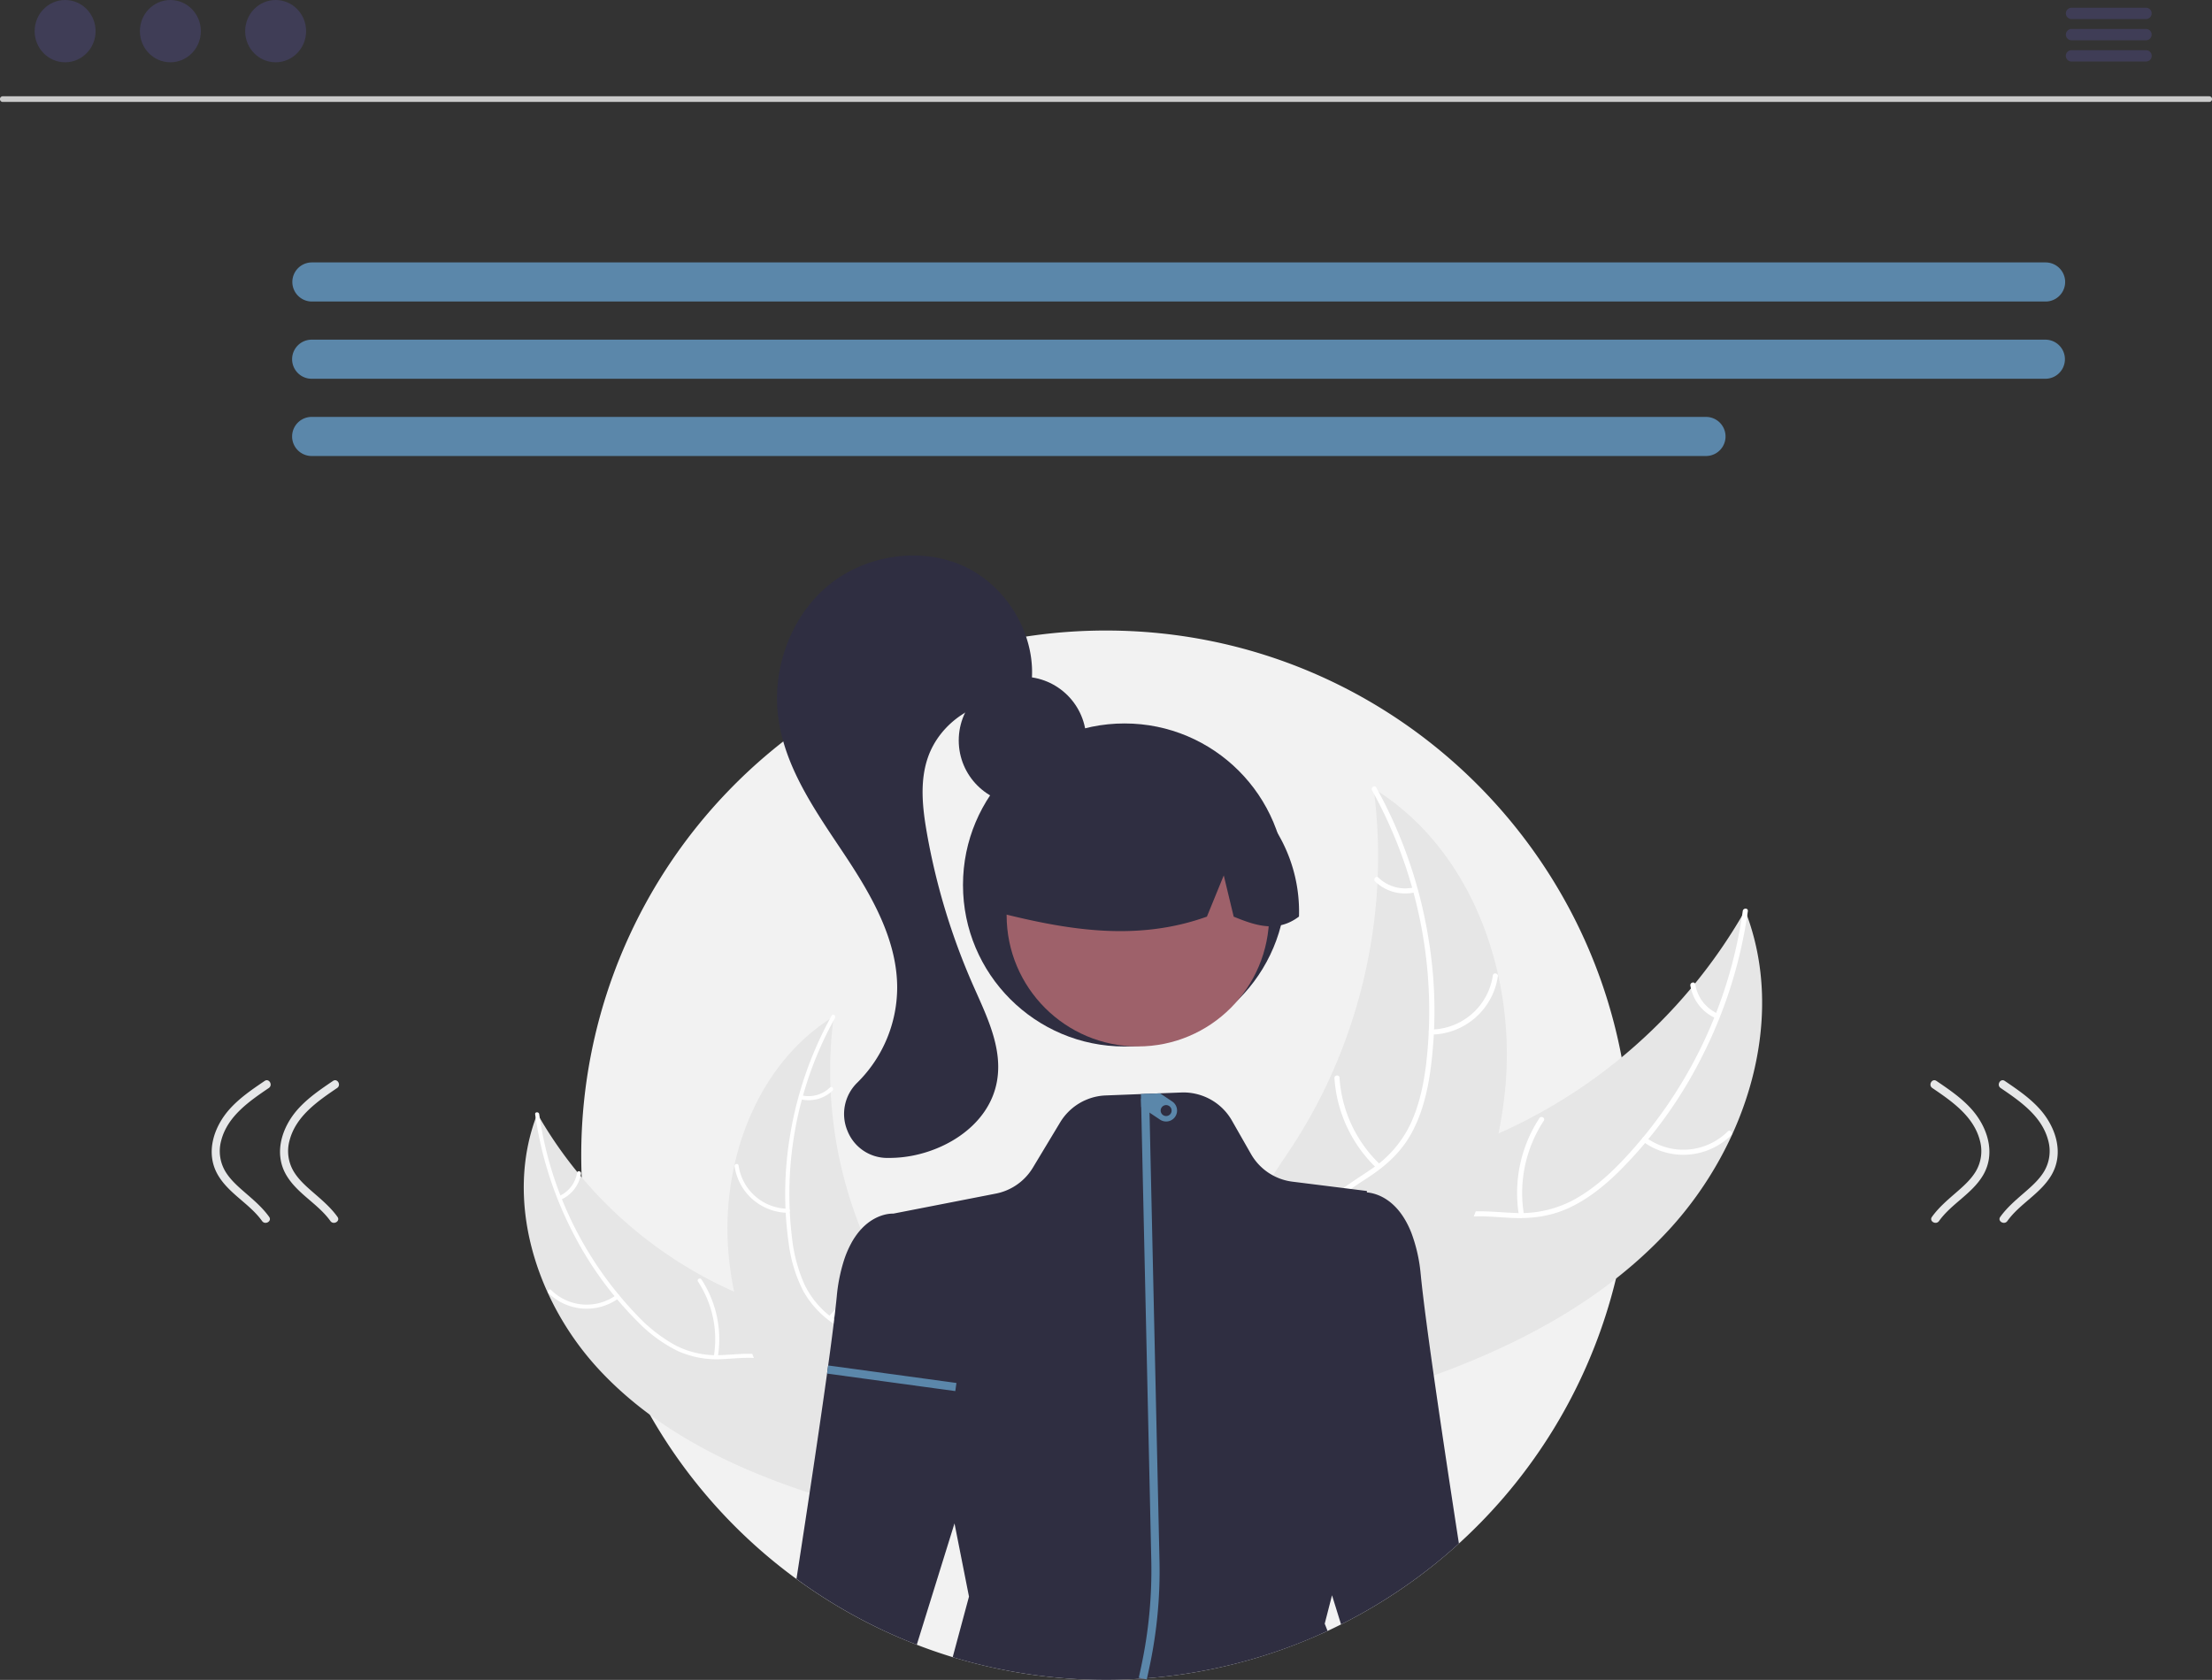<svg xmlns="http://www.w3.org/2000/svg" width="809.342" height="614.734" data-name="Layer 1"><rect width="100%" height="100%" fill="#333333" stroke="none"/><path fill="#f2f2f2" d="M596.668 422.734a192.184 192.184 0 0 1-105.99 171.7q-2.445 1.23-4.94 2.39a192.755 192.755 0 0 1-137.16 9.59q-6.675-2.04-13.14-4.54a192.057 192.057 0 0 1 39.53-368.86 193.87 193.87 0 0 1 29.7-2.28c106.04 0 192 85.96 192 192z"/><path fill="#e6e6e6" d="M610.595 450.099c28.623-31.077 43.35-77.604 27.918-116.933a194.659 194.659 0 0 1-101.986 86.372c-16.653 6.053-35.806 11.052-44.852 26.288-5.628 9.48-6.027 21.347-3.477 32.072 2.552 10.727 7.792 20.59 12.98 30.319l.032 2.752c40.535-11.914 80.763-29.794 109.385-60.87z"/><path fill="#fff" d="M637.652 333.375a166.38 166.38 0 0 1-44.719 92.084c-5.22 5.374-10.983 10.37-17.645 13.878a41.094 41.094 0 0 1-21.15 4.52c-6.84-.244-13.808-1.286-20.587.137-7.147 1.5-12.801 6.115-16.47 12.339-4.487 7.615-5.972 16.389-7.125 25.02-1.28 9.582-2.458 19.555-7.93 27.803-.664 1 .926 1.97 1.588.972 9.52-14.35 6.312-32.672 12.73-48.143 2.995-7.219 8.184-13.579 15.948-15.765 6.789-1.913 13.975-.845 20.898-.538 7.27.322 14.19-.571 20.845-3.65 6.808-3.148 12.779-7.93 18.114-13.148a161.42 161.42 0 0 0 29.811-40.7 169.331 169.331 0 0 0 17.554-54.771c.166-1.184-1.697-1.214-1.862-.038z"/><path fill="#fff" d="M601.208 417.793a24.962 24.962 0 0 0 32.234-2.402c.85-.844-.422-2.205-1.273-1.36a23.115 23.115 0 0 1-29.99 2.174c-.964-.71-1.93.882-.971 1.588zm-43.618 26.644a48.113 48.113 0 0 1 7.257-34.304c.66-1.001-.93-1.972-1.589-.972a50.045 50.045 0 0 0-7.48 35.712c.2 1.184 2.01.742 1.811-.436zm70.84-73.554a14.13 14.13 0 0 1-8.137-10.657c-.184-1.186-1.994-.742-1.81.436a15.834 15.834 0 0 0 8.974 11.81.962.962 0 0 0 1.28-.309.936.936 0 0 0-.308-1.28z"/><path fill="#e6e6e6" d="M502.597 288.565c.094.743.189 1.487.271 2.241a186.084 186.084 0 0 1 1.204 30.162 83.22 83.22 0 0 1-.094 2.345 196.174 196.174 0 0 1-16.965 70.204 190.51 190.51 0 0 1-13.858 25.413c-7.26 11.197-16.024 22.759-19.072 35.33a32.682 32.682 0 0 0-.753 3.974l44.52 52.56c.161.07.311.149.473.218l1.681 2.18c.3-.4.604-.82.904-1.219.175-.23.34-.473.515-.704.114-.158.227-.316.339-.452.038-.052.075-.105.102-.147.111-.136.2-.274.3-.4q2.55-3.518 5.058-7.085c.012-.01.012-.01.014-.032 12.699-18.15 23.993-37.52 31.989-57.988.24-.615.493-1.24.713-1.88a181.789 181.789 0 0 0 8.345-28.469 160.71 160.71 0 0 0 2.425-16.079 133.64 133.64 0 0 0-2.5-41.71c-6.014-27.282-20.687-52.337-43.832-67.334a98.083 98.083 0 0 0-1.78-1.128z"/><path fill="#fff" d="M502.03 289.248a166.38 166.38 0 0 1 19.735 100.447c-.933 7.434-2.526 14.894-5.734 21.704a41.094 41.094 0 0 1-14.165 16.343c-5.608 3.923-11.799 7.287-16.355 12.505-4.803 5.5-6.54 12.589-5.72 19.767 1 8.782 5.098 16.681 9.373 24.267 4.747 8.422 9.811 17.094 10.407 26.974.073 1.197 1.926 1.015 1.854-.18-1.037-17.19-14.63-29.888-18.82-46.104-1.956-7.567-1.642-15.77 3.24-22.19 4.27-5.614 10.65-9.088 16.363-13.01 5.998-4.12 10.985-9 14.446-15.465 3.54-6.613 5.429-14.026 6.547-21.404a161.42 161.42 0 0 0-.702-50.445 169.331 169.331 0 0 0-18.96-54.3c-.58-1.045-2.086.053-1.51 1.09z"/><path fill="#fff" d="M523.756 378.592a24.962 24.962 0 0 0 24.292-21.325c.17-1.186-1.665-1.506-1.835-.319a23.115 23.115 0 0 1-22.637 19.79c-1.198.015-1.011 1.868.18 1.854zm-18.785 47.536a48.113 48.113 0 0 1-14.859-31.76c-.076-1.197-1.93-1.015-1.853.18a50.045 50.045 0 0 0 15.529 33.018c.872.824 2.05-.618 1.183-1.438zm12.277-101.38a14.13 14.13 0 0 1-12.912-3.61c-.862-.836-2.039.608-1.183 1.438a15.834 15.834 0 0 0 14.276 4.026.962.962 0 0 0 .836-1.017.936.936 0 0 0-1.017-.837z"/><path fill="#cacaca" d="M808.328 37.3H1.014a1.036 1.036 0 0 1 0-2.072h807.314a1.036 1.036 0 0 1 0 2.072z"/><ellipse cx="23.826" cy="11.397" fill="#3f3d56" rx="11.149" ry="11.397"/><ellipse cx="62.339" cy="11.397" fill="#3f3d56" rx="11.149" ry="11.397"/><ellipse cx="100.853" cy="11.397" fill="#3f3d56" rx="11.149" ry="11.397"/><path fill="#3f3d56" d="M785.253 6.971h-27.365a2.073 2.073 0 0 1 0-4.144h27.365a2.073 2.073 0 0 1 0 4.144zm0 7.771h-27.365a2.073 2.073 0 0 1 0-4.144h27.365a2.073 2.073 0 0 1 0 4.144zm0 7.771h-27.365a2.073 2.073 0 0 1 0-4.145h27.365a2.073 2.073 0 0 1 0 4.145z"/><path fill="#e6e6e6" d="M218.881 500.854c-22.836-24.794-34.586-61.915-22.274-93.293a155.305 155.305 0 0 0 81.368 68.91c13.287 4.83 28.567 8.818 35.784 20.974 4.491 7.564 4.81 17.031 2.775 25.589-2.036 8.557-6.217 16.427-10.356 24.188l-.026 2.196c-32.34-9.505-64.435-23.77-87.271-48.564z"/><path fill="#fff" d="M197.294 407.728a132.744 132.744 0 0 0 35.679 73.467 57.164 57.164 0 0 0 14.078 11.073 32.786 32.786 0 0 0 16.874 3.606c5.457-.195 11.016-1.025 16.425.11a20.075 20.075 0 0 1 13.14 9.844c3.58 6.076 4.764 13.076 5.684 19.961 1.022 7.646 1.962 15.603 6.328 22.183.529.797-.74 1.571-1.267.775-7.596-11.448-5.037-26.067-10.158-38.41-2.389-5.76-6.529-10.833-12.723-12.578-5.416-1.525-11.15-.673-16.673-.429a34.986 34.986 0 0 1-16.63-2.911 52.847 52.847 0 0 1-14.453-10.49 128.785 128.785 0 0 1-23.784-32.473 135.098 135.098 0 0 1-14.005-43.698c-.133-.944 1.354-.968 1.485-.03z"/><path fill="#fff" d="M226.37 475.08a19.916 19.916 0 0 1-25.717-1.917c-.678-.673.337-1.759 1.016-1.084a18.442 18.442 0 0 0 23.926 1.733c.77-.567 1.541.704.776 1.267zm34.801 21.257a38.386 38.386 0 0 0-5.79-27.369c-.526-.8.742-1.574 1.267-.775a39.927 39.927 0 0 1 5.967 28.492c-.16.944-1.603.591-1.444-.348zm-56.519-58.684a11.273 11.273 0 0 0 6.492-8.502c.147-.946 1.59-.592 1.444.347a12.633 12.633 0 0 1-7.16 9.422.768.768 0 0 1-1.021-.245.747.747 0 0 1 .245-1.022z"/><path fill="#e6e6e6" d="M305.046 371.977c-.075.593-.15 1.186-.217 1.788a148.464 148.464 0 0 0-.96 24.064c.016.621.041 1.251.075 1.87a156.514 156.514 0 0 0 13.535 56.012 151.995 151.995 0 0 0 11.056 20.276c5.793 8.933 12.785 18.157 15.217 28.187a26.075 26.075 0 0 1 .6 3.17l-35.52 41.935c-.128.055-.247.118-.376.174l-1.342 1.739c-.24-.319-.48-.654-.72-.973-.14-.184-.272-.377-.412-.561-.09-.126-.18-.252-.27-.36a2.083 2.083 0 0 1-.081-.118c-.089-.109-.16-.219-.24-.319q-2.034-2.807-4.035-5.653c-.01-.008-.01-.008-.012-.025-10.13-14.481-19.142-29.935-25.52-46.265-.193-.491-.394-.99-.57-1.5a145.036 145.036 0 0 1-6.658-22.714 128.218 128.218 0 0 1-1.935-12.828 106.623 106.623 0 0 1 1.995-33.277c4.798-21.767 16.505-41.757 34.97-53.722a75.86 75.86 0 0 1 1.42-.9z"/><path fill="#fff" d="M305.498 372.522a132.744 132.744 0 0 0-15.745 80.14 57.164 57.164 0 0 0 4.574 17.316 32.786 32.786 0 0 0 11.302 13.04c4.474 3.13 9.413 5.813 13.049 9.976a20.075 20.075 0 0 1 4.564 15.77c-.8 7.008-4.068 13.31-7.48 19.362-3.786 6.719-7.827 13.638-8.302 21.52-.058.956-1.537.81-1.479-.143.828-13.714 11.673-23.845 15.016-36.784 1.56-6.037 1.31-12.58-2.586-17.703-3.407-4.48-8.497-7.25-13.055-10.38a34.985 34.985 0 0 1-11.526-12.338 52.847 52.847 0 0 1-5.223-17.077 128.785 128.785 0 0 1 .56-40.248 135.098 135.098 0 0 1 15.127-43.322c.463-.834 1.664.042 1.204.87z"/><path fill="#fff" d="M288.164 443.804a19.916 19.916 0 0 1-19.38-17.014c-.136-.946 1.328-1.202 1.464-.254a18.442 18.442 0 0 0 18.06 15.79c.956.01.807 1.489-.144 1.478zm14.988 37.926a38.386 38.386 0 0 0 11.854-25.34c.061-.954 1.54-.81 1.48.144a39.927 39.927 0 0 1-12.39 26.342c-.696.658-1.637-.492-.944-1.147zm-9.796-80.885a11.273 11.273 0 0 0 10.302-2.88c.688-.667 1.627.485.944 1.147a12.633 12.633 0 0 1-11.39 3.212.768.768 0 0 1-.667-.811.747.747 0 0 1 .811-.668z"/><path fill="#5b87aa" d="M748.457 110.338H114.119a7.153 7.153 0 1 1 0-14.307h634.338a7.153 7.153 0 1 1 0 14.307zm0 28.266H114.119a7.154 7.154 0 1 1 0-14.307h634.338a7.154 7.154 0 0 1 0 14.307zm-124.26 28.266H114.119a7.154 7.154 0 1 1 0-14.307h510.078a7.154 7.154 0 0 1 0 14.308z"/><path fill="#e6e7e8" d="M707.004 398.143c7.149 4.853 15.096 10.313 17.4 19.171a14.569 14.569 0 0 1-1.485 11.335c-1.834 3.058-4.568 5.46-7.234 7.776-3.167 2.75-6.36 5.454-8.817 8.888-1.125 1.573 1.475 3.073 2.59 1.515 4.556-6.367 12.127-9.974 16.137-16.807 4.742-8.08 1.577-17.664-4.3-24.206-3.666-4.082-8.265-7.2-12.777-10.262-1.602-1.088-3.104 1.51-1.514 2.59zm25 0c7.149 4.853 15.096 10.313 17.4 19.171a14.569 14.569 0 0 1-1.485 11.335c-1.834 3.058-4.568 5.46-7.234 7.776-3.167 2.75-6.36 5.454-8.817 8.888-1.125 1.573 1.476 3.073 2.59 1.515 4.556-6.367 12.127-9.974 16.137-16.807 4.742-8.08 1.577-17.664-4.3-24.206-3.666-4.082-8.265-7.2-12.777-10.262-1.602-1.088-3.104 1.51-1.514 2.59zm-608.652 0c-7.15 4.853-15.096 10.313-17.4 19.171a14.569 14.569 0 0 0 1.485 11.335c1.834 3.058 4.567 5.46 7.234 7.776 3.167 2.75 6.36 5.454 8.817 8.888 1.125 1.573-1.476 3.073-2.59 1.515-4.556-6.367-12.128-9.974-16.137-16.807-4.742-8.08-1.578-17.664 4.299-24.206 3.667-4.082 8.266-7.2 12.778-10.262 1.602-1.088 3.104 1.51 1.514 2.59zm-25 0c-7.15 4.853-15.096 10.313-17.4 19.171a14.569 14.569 0 0 0 1.485 11.335c1.834 3.058 4.567 5.46 7.234 7.776 3.167 2.75 6.36 5.454 8.817 8.888 1.125 1.573-1.476 3.073-2.59 1.515-4.557-6.367-12.128-9.974-16.137-16.807-4.742-8.08-1.578-17.664 4.299-24.206 3.667-4.082 8.266-7.2 12.778-10.262 1.602-1.088 3.104 1.51 1.514 2.59z"/><circle cx="374.121" cy="270.959" r="23.33" fill="#2f2e41"/><circle cx="411.449" cy="323.842" r="59.104" fill="#2f2e41"/><circle cx="416.34" cy="334.902" r="48.028" fill="#9e616a"/><path fill="#2f2e41" d="M448.956 285.944a55.015 55.015 0 0 0-83.642 48.013c24.473 6.145 50.183 10.847 76.282 1.47l6.163-15.084 3.634 15.095c7.948 3.249 15.916 5.998 23.885-.031a56.173 56.173 0 0 0-26.322-49.463z"/><path fill="#2f2e41" d="M324.862 423.734h-.064a15.66 15.66 0 0 1-14.71-9.888 15.998 15.998 0 0 1 3.652-17.734l.27-.267a49.096 49.096 0 0 0 14.257-34.421c.012-18.219-10.187-35.057-19.747-49.41l-1.762-2.639c-9.528-14.253-19.38-28.991-21.888-45.969-2.663-18.03 4.164-37.062 17.394-48.486 13.731-11.856 34.433-15.043 50.343-7.749 16.49 7.561 27.098 26.397 24.674 43.814l-.024.18-5.795 5.213-.214-.016c-13.721-1.057-27.39 7.984-31.806 21.011-2.974 8.77-1.904 18.379-.307 27.457a242.684 242.684 0 0 0 16.963 55.836q.6 1.36 1.215 2.732c4.593 10.285 9.342 20.918 7.523 31.933-2.874 17.407-21.35 27.594-37.276 28.34q-1.353.064-2.698.063zm208.936 141.1a192.587 192.587 0 0 1-43.12 29.6l-3.31-10.66-2.67 10.39 1.04 2.66c-1.15.54-2.31 1.06-3.47 1.57q-1.485.66-2.97 1.29a192.837 192.837 0 0 1-114.76 10.84c-1.01-.21-2.01-.43-3.01-.66-4.37-1-8.69-2.16-12.95-3.45l5.96-22.16-5.3-26.79-13.8 44.41a191.752 191.752 0 0 1-44.02-24.08c4.24-27.41 9.21-60.31 12.28-83.08 1.11-8.32 1.97-15.28 2.45-20.14a61.936 61.936 0 0 1 2.66-13.41 36.556 36.556 0 0 1 2.59-6.1c.22-.43.46-.84.7-1.24.23-.39.47-.76.72-1.12 6.14-9.15 14.02-8.59 14.02-8.59l23.52-4.59 7.35-1.44 2.99-.58 3.66-.72a20.377 20.377 0 0 0 13.55-9.48l9.99-16.59a20.452 20.452 0 0 1 8.96-8.01c.45-.2.91-.39 1.37-.57a20.202 20.202 0 0 1 6.34-1.27l14.14-.55 5.72-.23 7.81-.3a20.014 20.014 0 0 1 5.48.54h.01c.63.15 1.23.32 1.84.53a20.354 20.354 0 0 1 11.17 9.2l6.98 12.24a20.387 20.387 0 0 0 15.19 10.13l2.68.33 3.01.38 7.61.95 13.9 1.74.03.53c2.66.21 10.24 1.77 15.32 12.6.34.71.66 1.47.97 2.26a57.827 57.827 0 0 1 3.37 14.92c.03.22.05.44.07.66 1.7 17.33 8.29 61.52 13.93 98.04z"/><path fill="#5b87aa" d="m420.547 610.155-.95 4.43-2.93-.63.872-4.064a168.288 168.288 0 0 0 3.7-39.027l-3.681-165.74-.07-2.98-.04-1.81 1.52-.03 1.48-.03.15 6.88 3.642 164.008a168.289 168.289 0 0 1-3.693 38.993zM303.018 499.674l42.18 5.76 2.95.4 1.8.25-.21 1.5-.21 1.47-6.82-.93-40.1-5.48.41-2.97z"/><path fill="#5b87aa" d="m428.898 403.074-4.47-2.99-5.46.22-.26.01-1.22 1.83.07 2.98 3.04 2.03 3.85 2.57a4 4 0 1 0 4.45-6.65zm-.56 4.44a2.001 2.001 0 1 1-.55-2.78 2.01 2.01 0 0 1 .55 2.78z"/></svg>